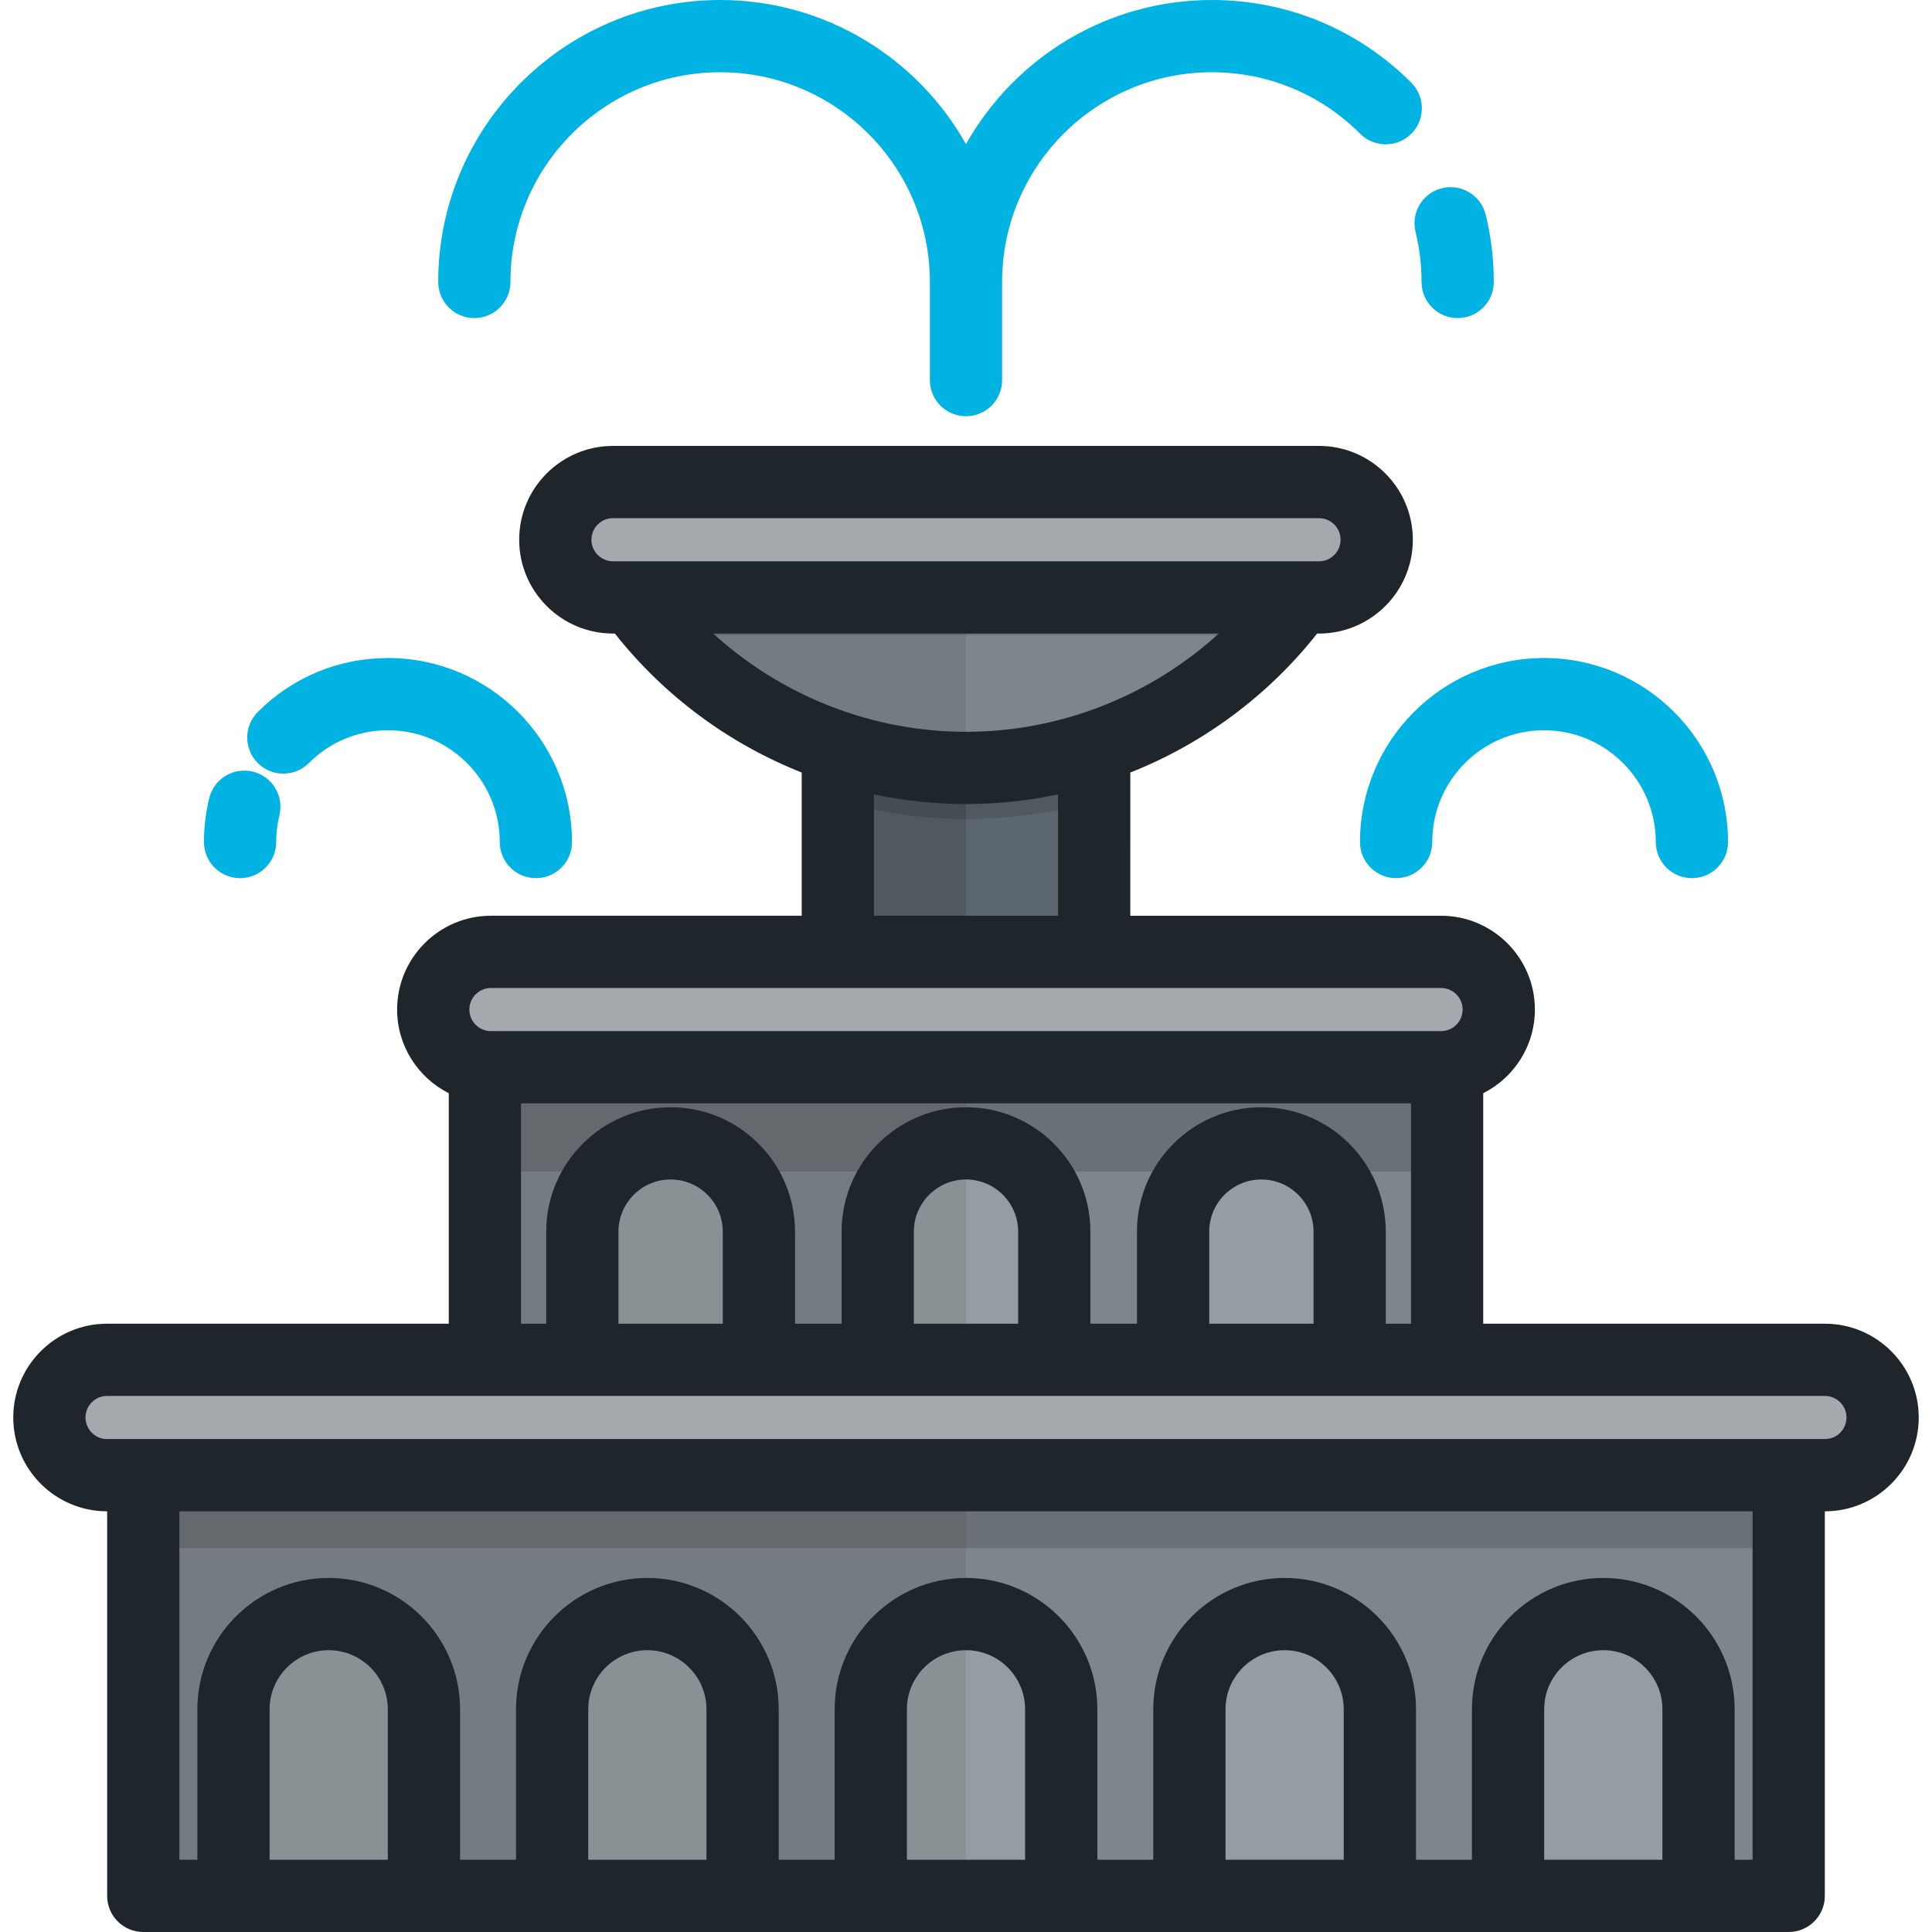<svg xmlns="http://www.w3.org/2000/svg" xmlns:xlink="http://www.w3.org/1999/xlink" id="Layer_1" x="0px" y="0px" viewBox="0 0 512.003 512.003" style="enable-background:new 0 0 512.003 512.003;" xml:space="preserve"><rect x="222.03" y="194.295" style="fill:#5C6670;" width="67.939" height="73.261"></rect><g>	<rect x="222.03" y="194.295" style="opacity:0.2;fill:#222222;enable-background:new    ;" width="33.969" height="73.261"></rect>	<path style="opacity:0.2;fill:#222222;enable-background:new    ;" d="M222.031,194.29v18.068  c10.812,3.024,22.195,4.675,33.971,4.675s23.158-1.652,33.969-4.675V194.29H222.031z"></path></g><path style="fill:#7D868C;" d="M158.456,143.034c17.829,35.838,54.803,60.475,97.544,60.475c42.745,0,79.718-24.637,97.548-60.475 H158.456z"></path><g>	<path style="opacity:0.1;fill:#222222;enable-background:new    ;" d="M158.456,143.034c17.829,35.838,54.803,60.475,97.544,60.475  v-60.475H158.456z"></path>	<path style="opacity:0.2;fill:#222222;enable-background:new    ;" d="M158.456,143.034c4.6,9.247,10.482,17.738,17.401,25.264  h160.288c6.919-7.525,12.802-16.017,17.403-25.264C353.549,143.034,158.456,143.034,158.456,143.034z"></path></g><path style="fill:#A4A9AD;" d="M349.555,158.323H162.449c-8.443,0-15.288-6.845-15.288-15.289c0-8.442,6.844-15.287,15.288-15.287 h187.107c8.443,0,15.288,6.844,15.288,15.287C364.843,151.478,357.998,158.323,349.555,158.323z"></path><rect x="128.501" y="275.852" style="fill:#7D868C;" width="254.997" height="96.388"></rect><g>	<path style="fill:#969DA2;" d="M177.721,303.003c-12.919,0-23.394,10.475-23.394,23.395v45.833h46.789v-45.833  C201.116,313.478,190.641,303.003,177.721,303.003z"></path>	<path style="fill:#969DA2;" d="M256.001,303.003c-12.92,0-23.394,10.475-23.394,23.395v45.833h46.789v-45.833  C279.396,313.478,268.92,303.003,256.001,303.003z"></path>	<path style="fill:#969DA2;" d="M334.28,303.003c-12.919,0-23.395,10.475-23.395,23.395v45.833h46.789v-45.833  C357.674,313.478,347.199,303.003,334.28,303.003z"></path></g><g>	<rect x="128.501" y="275.852" style="opacity:0.1;fill:#222222;enable-background:new    ;" width="127.505" height="96.388"></rect>	<rect x="128.501" y="275.852" style="opacity:0.2;fill:#222222;enable-background:new    ;" width="254.997" height="34.627"></rect></g><path style="fill:#A4A9AD;" d="M381.902,282.831H130.101c-8.442,0-15.288-6.844-15.288-15.288c0-8.443,6.845-15.288,15.288-15.288 h251.801c8.442,0,15.287,6.844,15.287,15.288C397.189,275.986,390.344,282.831,381.902,282.831z"></path><rect x="37.973" y="375.66" style="fill:#7D868C;" width="436.056" height="126.777"></rect><g>	<path style="fill:#969DA2;" d="M87.114,427.749c-13.939,0-25.238,11.301-25.238,25.237v49.442h50.474v-49.442  C112.349,439.048,101.051,427.749,87.114,427.749z"></path>	<path style="fill:#969DA2;" d="M171.556,427.749c-13.937,0-25.237,11.301-25.237,25.237v49.442h50.472v-49.442  C196.793,439.048,185.494,427.749,171.556,427.749z"></path>	<path style="fill:#969DA2;" d="M256.001,427.749c-13.937,0-25.237,11.301-25.237,25.237v49.442h50.475v-49.442  C281.239,439.048,269.937,427.749,256.001,427.749z"></path>	<path style="fill:#969DA2;" d="M340.445,427.749c-13.936,0-25.237,11.301-25.237,25.237v49.442h50.475v-49.442  C365.683,439.048,354.381,427.749,340.445,427.749z"></path>	<path style="fill:#969DA2;" d="M424.888,427.749c-13.936,0-25.236,11.301-25.236,25.237v49.442h50.475v-49.442  C450.127,439.048,438.825,427.749,424.888,427.749z"></path></g><g>	<rect x="37.973" y="375.66" style="opacity:0.1;fill:#222222;enable-background:new    ;" width="218.022" height="126.777"></rect>	<rect x="37.973" y="375.66" style="opacity:0.2;fill:#222222;enable-background:new    ;" width="436.056" height="34.627"></rect></g><path style="fill:#A4A9AD;" d="M483.628,390.943H28.373c-8.443,0-15.287-6.845-15.287-15.288s6.844-15.288,15.287-15.288h455.253 c8.442,0,15.288,6.844,15.288,15.288C498.914,384.097,492.07,390.943,483.628,390.943z"></path><g>	<path style="fill:#00B3E3;" d="M448.378,232.722c-5.287,0-9.572-4.286-9.572-9.572c0-16.334-13.289-29.623-29.623-29.623  s-29.623,13.289-29.623,29.623c0,5.287-4.285,9.572-9.572,9.572c-5.288,0-9.572-4.286-9.572-9.572  c0-26.891,21.877-48.768,48.768-48.768s48.768,21.877,48.768,48.768C457.951,228.436,453.665,232.722,448.378,232.722z"></path>	<path style="fill:#00B3E3;" d="M142.017,232.722c-5.287,0-9.572-4.286-9.572-9.572c0-16.334-13.289-29.623-29.623-29.623  c-7.918,0-15.361,3.085-20.959,8.688c-3.736,3.74-9.797,3.742-13.537,0.006c-3.74-3.737-3.743-9.797-0.006-13.538  c9.214-9.223,21.466-14.301,34.502-14.301c26.891,0,48.768,21.877,48.768,48.768C151.59,228.436,147.304,232.722,142.017,232.722z"></path>	<path style="fill:#00B3E3;" d="M63.625,232.722c-5.287,0-9.572-4.286-9.572-9.572c0-3.931,0.471-7.844,1.398-11.631  c1.257-5.135,6.437-8.281,11.575-7.02c5.135,1.257,8.278,6.44,7.021,11.575c-0.563,2.299-0.849,4.679-0.849,7.077  C73.198,228.436,68.912,232.722,63.625,232.722z"></path>	<path style="fill:#00B3E3;" d="M374.012,21.913c-14.117-14.13-32.891-21.912-52.862-21.912c-27.94,0-52.332,15.423-65.15,38.194  C243.184,15.424,218.792,0,190.852,0c-41.201,0-74.72,33.52-74.72,74.721c0,5.287,4.286,9.572,9.572,9.572  c5.287,0,9.572-4.286,9.572-9.572c0-30.645,24.93-55.576,55.575-55.576s55.576,24.932,55.576,55.576v26.009  c0,5.287,4.286,9.572,9.572,9.572c5.288,0,9.572-4.286,9.572-9.572V74.721c0-30.645,24.932-55.575,55.578-55.575  c14.855,0,28.818,5.788,39.318,16.297c3.737,3.74,9.798,3.743,13.537,0.006C377.747,31.714,377.749,25.653,374.012,21.913z   M393.727,56.893c-1.258-5.133-6.44-8.277-11.576-7.017c-5.133,1.258-8.276,6.442-7.017,11.576  c1.056,4.308,1.592,8.772,1.592,13.269c0,5.287,4.285,9.572,9.572,9.572s9.572-4.286,9.572-9.572  C395.87,68.69,395.151,62.692,393.727,56.893z"></path></g><path style="fill:#1E252B;" d="M483.628,350.796h-90.555v-61.075c8.107-4.1,13.69-12.49,13.69-22.177 c0-13.708-11.151-24.86-24.859-24.86h-82.357V204.73c19.255-7.635,36.431-20.26,49.509-36.835h0.502 c13.708,0,24.86-11.153,24.86-24.862c0-13.706-11.151-24.859-24.86-24.859H162.449c-13.708,0-24.86,11.151-24.86,24.859 c0,13.709,11.153,24.862,24.86,24.862h0.502c13.079,16.574,30.255,29.2,49.509,36.833v37.954h-82.357 c-13.708,0-24.86,11.153-24.86,24.86c0,9.687,5.583,18.077,13.687,22.176v61.077H28.373c-13.708,0-24.859,11.153-24.859,24.86 s11.153,24.86,24.859,24.86H28.4V502.43c0,5.287,4.286,9.572,9.572,9.572h436.056c5.288,0,9.572-4.286,9.572-9.572V400.517h0.027 c13.708,0,24.86-11.153,24.86-24.86C508.487,361.948,497.336,350.796,483.628,350.796z M162.449,148.75 c-3.151,0-5.715-2.564-5.715-5.717c0-3.15,2.564-5.714,5.715-5.714h187.107c3.151,0,5.715,2.563,5.715,5.714 c0,3.151-2.564,5.717-5.715,5.717C349.555,148.75,162.449,148.75,162.449,148.75z M189.011,167.895h133.982 c-18.151,16.553-42.055,26.041-66.992,26.041C231.065,193.936,207.162,184.448,189.011,167.895z M280.399,210.519v32.163h-48.795 v-32.163c7.957,1.686,16.129,2.562,24.397,2.562C264.27,213.081,272.442,212.207,280.399,210.519z M130.101,261.829h251.801 c3.151,0,5.714,2.564,5.714,5.715s-2.564,5.715-5.714,5.715H130.101c-3.151,0-5.715-2.564-5.715-5.715 C124.386,264.392,126.95,261.829,130.101,261.829z M334.28,293.431c-18.179,0-32.967,14.789-32.967,32.967v24.397h-12.345v-24.397 c0-18.179-14.789-32.967-32.967-32.967c-18.177,0-32.966,14.789-32.966,32.967v24.397h-12.346v-24.397 c0-18.179-14.789-32.967-32.967-32.967c-18.177,0-32.966,14.789-32.966,32.967v24.397h-6.682v-58.393h235.854v58.393h-6.68v-24.397 C367.246,308.221,352.458,293.431,334.28,293.431z M348.101,326.398v24.397h-27.644v-24.397c0-7.622,6.2-13.823,13.823-13.823 C341.901,312.576,348.101,318.777,348.101,326.398z M269.823,326.398v24.397h-27.644v-24.397c0-7.622,6.2-13.823,13.821-13.823 C263.623,312.576,269.823,318.777,269.823,326.398z M191.544,326.398v24.397H163.9v-24.397c0-7.622,6.2-13.823,13.821-13.823 C185.343,312.576,191.544,318.777,191.544,326.398z M102.777,492.855H71.448v-39.87c0-8.638,7.027-15.664,15.666-15.664 c8.637,0,15.663,7.027,15.663,15.664V492.855z M187.221,492.855h-31.327v-39.87c0-8.638,7.026-15.664,15.664-15.664 c8.637,0,15.663,7.027,15.663,15.664V492.855z M271.666,492.855h-31.33v-39.87c0-8.638,7.027-15.664,15.664-15.664 c8.638,0,15.664,7.027,15.664,15.664v39.87H271.666z M356.11,492.855h-31.33v-39.87c0-8.638,7.027-15.664,15.664-15.664 s15.664,7.027,15.664,15.664v39.87H356.11z M440.555,492.855h-31.33v-39.87c0-8.638,7.027-15.664,15.663-15.664 c8.639,0,15.667,7.027,15.667,15.664V492.855z M464.456,492.855h-4.757v-39.87c0-19.195-15.616-34.809-34.812-34.809 c-19.193,0-34.808,15.616-34.808,34.809v39.87h-14.824v-39.87c0-19.195-15.615-34.809-34.809-34.809s-34.809,15.616-34.809,34.809 v39.87h-14.826v-39.87c0-19.195-15.615-34.809-34.809-34.809s-34.809,15.616-34.809,34.809v39.87h-14.826v-39.87 c0-19.195-15.615-34.809-34.808-34.809s-34.809,15.616-34.809,34.809v39.87h-14.828v-39.87c0-19.195-15.615-34.809-34.808-34.809 c-19.195,0-34.81,15.616-34.81,34.809v39.87h-4.759v-92.341h416.911v92.341H464.456z M483.628,381.371H28.373 c-3.151,0-5.714-2.564-5.714-5.715s2.564-5.715,5.714-5.715h455.253c3.151,0,5.715,2.564,5.715,5.715 C489.342,378.807,486.779,381.371,483.628,381.371z"></path><g></g><g></g><g></g><g></g><g></g><g></g><g></g><g></g><g></g><g></g><g></g><g></g><g></g><g></g><g></g></svg>